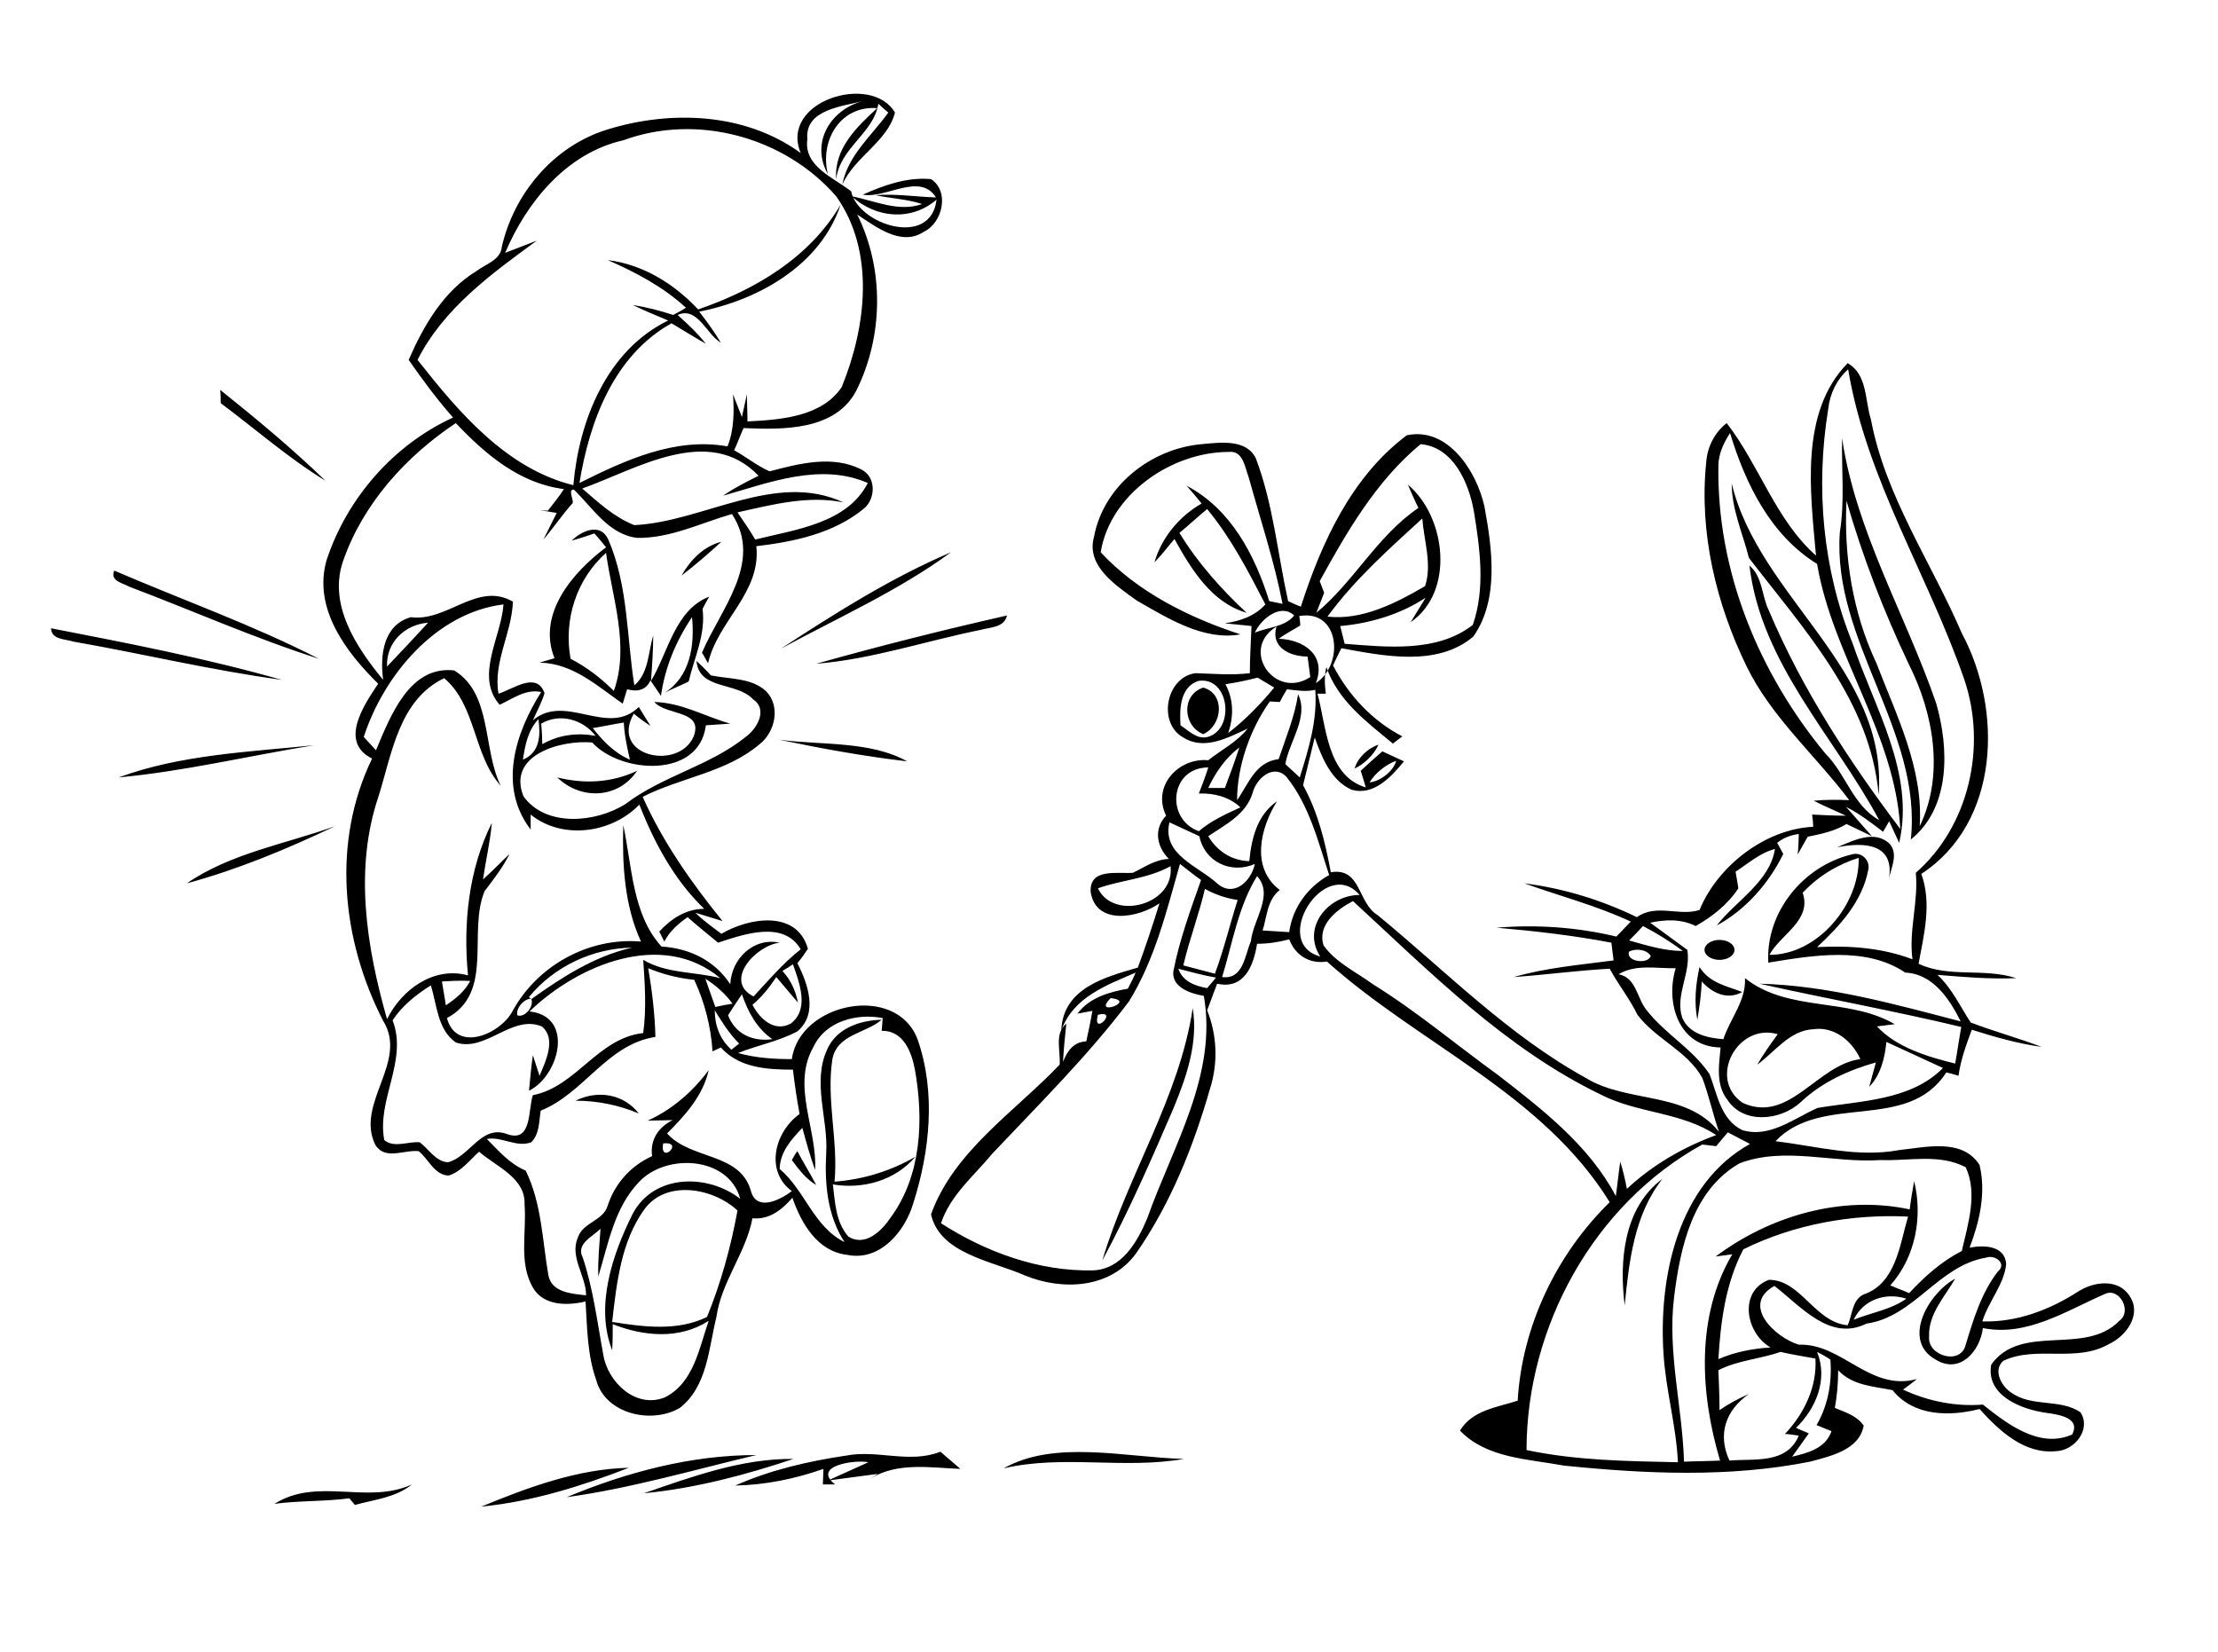 <?xml version="1.0" encoding="utf-8"?>
<!-- Generator: Adobe Illustrator 21.0.2, SVG Export Plug-In . SVG Version: 6.00 Build 0)  -->
<svg version="1.2" baseProfile="tiny" id="Layer_1" xmlns="http://www.w3.org/2000/svg" xmlns:xlink="http://www.w3.org/1999/xlink"
	 x="0px" y="0px" viewBox="0 0 400 298" overflow="scroll" xml:space="preserve">
<path d="M49.5,271.2c7.8-4.9,16.7,0.2,24.8-3.5c-3,2.4-6.7,2.7-10.3,3.7c-0.3-0.4-0.7-0.8-1-1.2C58.5,270.8,54,270.6,49.5,271.2
	 M86.8,271.7c8.5-3.5,17.4-6.8,26.6-7C104.9,268,96,270.8,86.8,271.7 M116.1,269.3c8.7-3,17.7-6.3,27-6.2
	C134.4,266,125.4,268.4,116.1,269.3 M102.2,270c10.8-4.5,22.4-7.6,34.2-7.6C125,265.1,113.8,268.4,102.2,270 M181,264.8
	c9.2-5.2,21.8-2,32.5-1.7C202.7,265,191.7,262.3,181,264.8 M152.6,262.5c5.7-1.1,11.4,1.5,17-0.7l3.6,3.1
	c-5.4-0.2-11.4-1.3-16.3,1.8l1.4-0.9c-2.3,0.3-6.8,0.9-9,1.2l7.3-3.3c-2.3-0.5-10.3,0.6-6,4c-0.5,0-1.6,0-2.2,0
	c0-0.7,0.1-2.1,0.1-2.8c-5.1,1.8-10.5,2.9-15.9,3C138.9,265.1,145.8,263.5,152.6,262.5 M293,235.4c-1-8-0.2-17.6,6.8-22.8
	C294.7,219.1,293.8,227.4,293,235.4 M142.8,209.2c0.3-0.5,0.6-1.1,1-1.6c1.1,2.1,2.3,4,3.4,6.1C145.3,212.6,144,210.8,142.8,209.2
	 M103.8,198.5c4-2,8.7-1.2,11.4,2.3C111.6,199.3,107.8,198.5,103.8,198.5 M215.1,181.8c1,6.2-1.1,12.3-3.4,17.9
	c-4,9.3-8.1,18.7-12.9,27.6C203.4,211.8,212.7,197.9,215.1,181.8 M306.5,174.4c1.8,2.9,4.9,3.4,7.7,4.5c-2.7,1.5-5.4,0.2-7.3-1.9
	c-0.1,2.3-0.4,4.6-0.8,6.9C305.5,180.7,305.8,177.5,306.5,174.4 M331.3,152.8c2.9-1.2,6.9-3.3,9.6-0.5c1.5,2,0,4.4-0.3,6.5
	C341.9,152.1,336.2,151.8,331.3,152.8 M33.7,159.3c7.8-5.4,17.8-7.1,26.7-10.3C51.8,153.1,42.9,156.8,33.7,159.3 M100.5,140.2
	c4.8,1.2,9.8,1,14.4-1.2C111.5,144.1,104.7,144.3,100.5,140.2 M244.3,138.6c0.5-1.9,2.4-3.7,4.3-4.3
	C247.8,136.1,246,137.8,244.3,138.6 M21.4,140.2c11.1-4.1,23.5-4.6,35.2-5.8C44.9,136.3,33.2,139.1,21.4,140.2 M140.5,133.4
	c7.6,1,16.5,0.2,23.1,3.9C155.9,136.4,148.2,135,140.5,133.4 M217,132.4c-3.7-1.5-4-7.1,0-8.4C221,125.1,220.5,130.8,217,132.4
	 M9.2,113.3c13.9,2.7,27.9,5.4,41.6,9.3c-12.6-1.7-25-4.7-37.6-6.9C11.7,115.2,9.3,115.4,9.2,113.3 M147.2,119.7
	c11.4-3.2,22.9-6.1,34.4-8.7c-0.5,2.2-3,2.1-4.8,2.6C166.9,115.6,157.2,118.9,147.2,119.7 M20.6,102.9c12.3,5.3,25,9.8,36.9,15.9
	c-11.6-3.7-22.8-8.7-34.2-13C22.1,105.1,19.8,104.8,20.6,102.9 M140.8,117c9.8-6.4,19.9-12.8,30.7-17.4
	C162.1,106.5,151.1,111.4,140.8,117 M122.9,103.8c1.6-2.8,4-5.3,7.2-6.1C127.8,99.8,125.4,101.9,122.9,103.8 M102.9,118.8
	c2.9,1.5,5.5,3.5,7.8,5.8c2.9-8.1-0.3-16.8-1.4-24.9C104,104.4,101.6,111.7,102.9,118.8 M103.1,97.5c1.8-1.8,5.2-3.3,6.6-0.2
	c3.6,8.3,3.3,17.5,4.7,26.3c2.6-2.2,2.5-6,3.4-9c0,2.7-0.2,5.5-0.4,8.2c3.1-5.1,4.3-12.8,10.5-15.2c-0.3,0.5-0.9,1.6-1.2,2.2
	c0.6,4.6-1.5,8.8-2.5,13.1c-1.4,0.7-2.9,1.3-4.3,2c4.6-2.9,5.4-8.6,4.9-13.6c-2.9,4.3-4.9,9.1-5.6,14.2c-0.5-0.7-1.4-2.1-1.9-2.8
	c-0.8,1.8-2.4,2.1-4.2,1.6c-0.2,0.6-0.6,1.9-0.8,2.6c-4.6-3.2-9-7.3-15-7.4c0.7-0.2,2-0.6,2.7-0.8c-3.2-8,3.3-15.5,9.3-20
	c-0.7-0.9-1.4-1.7-2.1-2.5C105.8,96.7,104.5,97.1,103.1,97.5 M312.3,87.2c5,20.6,28.2,33.4,26.5,56.1c-1.5-17-13.5-29.8-23.4-42.7
	C314.3,96.2,312.3,91.9,312.3,87.2 M333,90.3c-0.5,10,1.1,20.2,5.4,29.3c3.6,9.4,8.5,19,7.8,29.4c4.5-9.3,2.5-20.4-2-29.3
	C339.7,110.2,335.9,100.4,333,90.3 M331.8,96c0.9-5.6,0.3-11.3,0.4-17c2.5,16.9,11.5,31.9,17,47.9c2.3,8.1,2.6,18.7-4.6,24.5
	C346.7,131.9,330.4,115.6,331.8,96 M39.7,70.3c6.5,5.2,13,10.6,19,16.4c-6.7-4.1-12.6-9.3-18.9-14C39.8,72.1,39.8,70.9,39.7,70.3
	 M327.7,243.8c2,5-0.2,10.2-3.8,13.7c0.6,0.3,1.7,0.7,2.3,1c-1,1.4-2,2.8-3,4.2c2.9-0.7,6-1.5,7.1-4.6c-0.7-0.3-2-0.8-2.7-1.1
	c2.1-3.6,2.8-7.7,2.5-11.8C329.6,244.8,328.3,244.1,327.7,243.8 M309.9,247.1c0.1,2.4,0.2,4.8,0.2,7.2c1.6-1.1,3.4-2.1,5.3-2.9
	c-4.2,2.9-5.7,7.3-3.5,12c4.5-0.4,10.3,0.7,12.5-4.5c-0.6-0.1-1.9-0.3-2.5-0.3c3.5-3.7,5.8-8.5,5.5-13.6c-2.1-0.4-4.2-0.7-6.3-1.2
	C317.4,245.1,313.4,245.3,309.9,247.1 M334.3,238c3.2-1.3,6.7-1.8,9.5-3.8C340,233,336,234.4,334.3,238 M336.6,238.7
	c-6.6,3.3-11.9-3.2-16.6-6.8c-6.1,3.4,0.1,9.3,4.4,10.6c7.8-0.3,12.8,8.5,21.3,6.2c-0.6,0.5-1.8,1.4-2.5,1.9
	c4.5,2.1,9.5,3.1,14.4,2.7c4.4,3.5,10.2,8,16.1,5.4c1.6-3.1-2.6-3.6-4.6-3.9c-4.5-0.6-11-3.1-10-8.7c5.4-7.6,16.9-1.5,23.1-7.9
	c2.4-1.7,0-6.2-2.7-4.8c-6.9,3-14,7.7-21.9,6.1c-0.5,4.1-4.1,8.4-8.5,5.7c-6.3-3.5-1.2-12.1,3.5-14.6c-1.9,3.3-4.9,6.4-4.7,10.5
	c-0.3,3.4,5.7,5.2,6.6,1.4c1.4-4.6,2.8-9.3,5.8-13.2c1.7-1.4-0.5-3.1-2.1-2.5C349.6,228.2,345.2,237.5,336.6,238.7 M314.4,225.3
	c-3.2,6.1-4.1,13-4.5,19.8c3-1.3,6.2-1.9,9.4-2.1c-4.5-2.6-5.8-10.1-0.3-12.2c5.8,0,8.2,7.6,14.2,8.2c0.9-1.9,0.8-4.7,3-5.6
	c5.7-2,6.4-8.9,7.9-14C334,218.9,323.5,220.8,314.4,225.3 M313.7,209.8c-8.5,4.9-10.7,15.2-11.8,24.2c-1.2,9.9,1.5,19.7,1.8,29.6
	c2.2-0.1,4.3-0.1,6.5-0.2c-3.6-12.1-4.4-26,2.2-37.2c-0.7,0.1-2.2,0.3-3,0.4c9.9-7.4,22.8-11.1,35-8.5c0.2-1.7,0.5-3.4,0.8-5.1
	c1.6,6.5,0.2,13.8-4.3,18.8c1.1,0.5,2.3,0.9,3.4,1.4c2.8-3,5.8-5.7,9.5-7.6c1.1-4.8,2.9-10.4,0.7-15.1c-4.7-2.5-10.3-1.1-15.3-1.3
	C330.6,209.8,321.8,206.7,313.7,209.8 M311.6,204.2c-0.7,0.8-1.4,1.7-2.1,2.5c-0.6-0.1-1.9-0.2-2.5-0.3
	c-19.6,10.8-31.7,32.9-31.7,55.1c9,1.9,18.2,2,27.3,2.2c-0.3-6.6-2.2-13-2.6-19.6c-0.9-13.8,2.6-30.6,15.6-37.8
	C314.3,205.6,312.9,204.9,311.6,204.2 M316.9,192c1.1-1.9,2.4-3.7,3.7-5.5c-7.3-2.1-12.7,8.1-6.3,12.4c8.4,3.8,13.4-6.9,21.2-7.9
	c-1.5-3.3-4.7-5.9-8.4-5.4C322.7,185.8,320.1,189.7,316.9,192 M198,183C196.9,187.1,201.9,182,198,183 M200.3,180
	C196.8,183.5,205.2,180.5,200.3,180 M291.9,175.7c3.2,0.6,3.3,4.3,5,6.4c3.3,4.3,8.3,7,11.4,11.6c1.4,3.6,2,8.2,5.9,10.1
	c4.9,1.5,9.3-2.1,13.6-4c7.7-1.3,16.8-1.3,22.6-7.2c-3.4-1.6-6.8-3.1-10.2-4.7c-0.3,2.9-1,5.9-3.1,8.1c0.4-1.5,0.8-2.9,1.2-4.4
	c-5,1.4-9.8,3.6-13.6,7.2c-3.6,3.3-10.3,4-13.2-0.5c-2.1-2.7-1.5-6.3-1.2-9.4c-7.6-0.1-10-8.1-8.1-14.3
	C298.9,174.7,295,173.8,291.9,175.7 M212.5,174.7c0.8,2.3,3,3.1,5.2,3.5c0.4-0.5,1.2-1.4,1.6-1.9C217,175.9,214.8,175.3,212.5,174.7
	 M293.8,171.6c-0.7,1.8,3.4,2.4,3.9,0.8C297,171.2,295,171,293.8,171.6 M296.3,167c-0.8,0.9-1.7,1.8-2.5,2.6
	c3.2,0.9,6.4,1.9,9.7,1.9C301.2,169.8,298.8,168.3,296.3,167 M238.7,170.5c2.2,3.1,5.9,4.8,8.9,7c7.9,4.9,15,10.9,22.6,16.4
	c8,6.2,16.4,12.7,21.2,21.8c0.3-2.1,0.5-4.2,0.8-6.2c0.5,1.6,0.9,3.3,1.2,4.9c4.6-4.3,10.1-7.5,16.1-9.7c-6.3-4.2-14.2-3.9-20.8-7.3
	c-17.2-8.3-30.8-22.1-44.7-34.9C241.1,164,237.5,166.8,238.7,170.5 M217.3,160.3c-1.1,4.7-2.8,9.1-3.9,13.8c1.9,0.5,3.8,1,5.7,1.5
	c1.6-4.3,2.7-8.9,4.1-13.3C221.1,162,219.1,161.3,217.3,160.3 M238.1,172.5c-3.4-5.2,1.4-11.1,7.1-11.1
	C239,154.2,229,170,238.1,172.5 M220.4,176.2c3.8,0.5,4.1-3.9,5.2-6.5c0.4-3.9,4.2-8.3,1.1-11.7C223.3,163.5,222.3,170,220.4,176.2
	 M198,160.2c2.8,5.9,13.9,3,13.1-4C207,158.5,202.1,158.7,198,160.2 M212.8,155.8c-2.4,8.4-4.5,17.2-9.2,24.8
	c-7.4,9.8-16.2,18.5-24.6,27.4c-3.3,4-7.6,7.5-9.3,12.6c8.1,5.2,17.6,8.7,27.4,8.5c5.2-0.2,8-5.1,9.8-9.4
	c4.6-13,12.7-25.9,10.2-40.1c-2.3-0.4-5.8-1.5-5.5-4.4c1.1-5.7,3.1-11.1,5-16.5C215.3,157.8,214.1,156.8,212.8,155.8 M325.1,161
	c1.7,5-4,7.5-6,11.2c8.8,0,16.3-9.2,16.1-17.5C331.4,155.9,327.9,158,325.1,161 M210.9,148.3c-1.4,5.9,5.3,7.9,8.7,11.1
	c3,2.5,6.1-0.6,6.7-3.6c-4.3,1.9-9.1-0.4-10-5C214.5,150,212.7,149.1,210.9,148.3 M225.9,143c-1.2,3.9-4.9,5.7-8,7.8
	c1.6,2.7,4.2,4.4,7.4,4.5c0.4-4.1,1.4-8.3,5-10.8c-3,4.8-4.8,12,0.5,16c-2.3,1.8-2.3,4.8-3.1,7.3c1.6,0.1,3.2,0.2,4.8,0.3
	c0.6-4.4,3.3-8.1,7.2-10.3c-2-6.1-3.6-12.6-7.7-17.7C229.6,137.6,226.5,140.5,225.9,143 M216.2,149.9c2.2-1.9,4.9-3.1,7.5-4.3
	c-2-1.9-4.8-2.6-7.5-2.5c0.6-1.5,1.2-3.1,1.7-4.7C211,138.4,210.1,147.7,216.2,149.9 M247,141.1c1.9-0.2,4.3-2,4.8-3.9
	C250,137.8,247.9,139.5,247,141.1 M217.9,142.1c0.8,0,2.3,0,3,0c0.9-2.4,1.8-4.8,2.6-7.3C221,136.7,219.2,139.3,217.9,142.1
	 M232.1,124.3c-0.5,0.8-0.9,1.5-1.3,2.3c-0.4,0-1.3-0.1-1.8-0.1c-3.6,5.1-5.9,11.7-5.9,17.8c2.1-3,3.3-6.9,7.5-7.4
	c1.3-3.9,2.9-7.7,3.5-11.7c2,4.1-1.6,8.5-2.3,12.6c0.9,0.8,1.7,1.6,2.6,2.4c1.6-5.1,3.2-10.3,2.8-15.8
	C235.5,124.8,233.8,124.5,232.1,124.3 M212.9,130.8c1.5,1,3,2.6,4.9,2.1c5-1.4,3.9-11-1.7-10.1C212.8,123.9,212.7,127.9,212.9,130.8
	 M221,123.4c1.5,2.8,1.5,5.8,0.5,8.8c3.1-2.4,5.8-5.2,8.3-8.2c-1-0.6-2-1.2-3-1.8C224.9,122.7,222.9,123.1,221,123.4 M236.3,122.1
	c-0.2-1.3-0.3-2.5-0.5-3.7c-3.1,0-6.7-1.6-5.6-5.4C223.5,117.1,229.9,126.3,236.3,122.1 M234.3,111.1c0.1,0.4,0.2,1.3,0.2,1.7
	c-1.3,0.8-2.7,1.5-3.9,2.4c4.4,0.1,8.7,2.9,6.7,8C242.5,119.8,241.6,109.8,234.3,111.1 M226.3,114.1c2.3-1,5.4-1,7.1-3.1
	C231,108.7,227.4,111.6,226.3,114.1 M239.4,111.2c6.2,0.7,12.3-2.4,17.6-5.5c1.3-3.9-0.2-8.2-0.5-12.2
	C250.5,99,244.3,104.5,239.4,111.2 M256.2,80.1c-8,6.6-13.3,15.8-18.2,24.7c0.2,0.5,0.6,1.6,0.8,2.1c-0.5,1.2-0.9,2.4-1.4,3.6
	c6.7-5.5,11-13.9,18.4-18.9c-0.7-1.4-1.3-2.8-1.9-4.2c6.9,5.8,8.5,19.3,0.5,24.8c0.7-1.1,2-3.3,2.7-4.4c-4.6,3-9.9,4.6-15.4,5.1
	c0.2,0.8,0.6,2.4,0.8,3.2c7.7,0.6,16.7,1.6,23.1-3.4c2.3-6.5,1.3-13.8,0.2-20.5C264.9,87.1,262.1,80.6,256.2,80.1 M309.9,84
	c-0.3,19,7.3,37.4,19.3,51.9c3.7,3.7,5,9.4,9.7,12c-8.1-15.1-21.3-28.2-23.4-45.9c2.4,2,2.2,5.5,3.5,8.1c6,14.2,14.5,27.2,23.7,39.4
	c-0.9-17.1-12.2-31.2-15-47.8c-8.4-5.2-12.9-14.4-15.7-23.6C310.9,79.8,309.9,81.8,309.9,84 M329.7,73.8c-2.3,14.1-1,28.9,4.4,42.2
	c3.9,11.6,11.3,23.4,8.4,36c-0.6-1.3-1.2-2.6-1.8-3.9c-0.3,0.5-0.8,1.4-1.1,1.9c-2.1-1.6-4.3-3.3-6.7-4.5c1.2,1.3,3.5,4,4.7,5.3
	c-1.5-0.7-3.1-1.5-4.6-2.2c-2.1,1.3-4.6,1.8-7,2.3c-0.6,1.1-1.2,2.1-1.8,3.2c0.1-0.9,0.2-2.8,0.2-3.7c-1.5,0.2-2.8,0.7-3.9,1.6
	c0.3,0.5,0.8,1.5,1.1,2c-2.6,5.3-6.8,10.1-12,12.9c3.4-4.4,9.6-7.9,10.5-13.8c-2.7,0.7-4.8,2.6-7.1,4.1c0.1,0.7,0.4,2.2,0.5,3
	c-1.9,2.9-4.7,5.1-7.7,6.8c-2.6-1.3-5.4-1.2-8.2-0.6c2.2,1.6,4.5,3.3,6.7,4.9c0.7,4.2-2.3,8.2-0.9,12.3c1.3,2.9,4.6,3.6,7.4,3.8
	c1.2-3.7,4.1-6.9,3.9-11c7.8,6.2,18.6,3.4,27,8.3c-0.8,0.1-2.4,0.3-3.2,0.4c3.5,3.8,9.2,5.5,14.1,6.7c0.4-2.2,0.7-4.4,1.1-6.6
	c-12.1-2.9-24.3-5.1-36.4-7.8c12.3,0.3,24.4,3.7,36.3,6.8c-2-4-5-8.6-10-8.8c-7.1-4.8-16.7-3.1-24.7-1.8c-0.5-9.1,6.3-17.4,15-19.5
	c1.8-0.6,3.5,1.1,3,2.9c-1.1,5.6-5.1,10-9.2,13.8c5.8-0.3,11.7,0.1,17.2,2.2c-0.7-5.2,1.1-10.4,0.6-15.6c9.6-8.4,12.8-22.7,8.8-34.7
	c-6.5-18.9-17.7-36.2-21-56.1C331.2,68.5,330,71,329.7,73.8 M327.5,100.2c-1-11.4-3-25.8,5.7-34.7c3.6,2,3.1,6.7,4.2,10.1
	c2.6,13.9,10.9,25.8,16.4,38.6c7.4,13.8,6.9,34.1-7.3,43.4c1.9,5.3,0.5,10.8-0.5,16.2c5.5,2.6,11.8,0.7,17.6,2.6
	c-4.7,0.2-9.5-0.2-14.2-0.6c2.6,2.4,4.1,5.7,6,8.6c4.2,1.6,8.6,2.8,12.8,4.4c-4.3-0.6-8.5-1.8-12.6-3.1c-1,2.7-2,5.4-2.4,8.3
	c-0.6-0.2-1.7-0.5-2.2-0.6c-7,10.9-22.4,3.6-30.8,12.4c7.4,0.9,14.8,3,22.3,1.6c4.8-0.5,11.4-2.2,14.5,2.7c1.2,5,0,10.2-1.8,14.9
	c2.6-0.5,6.4-0.4,6.6,3c-0.4,3.7-3.2,6.7-4.3,10.3c6.2,0.2,12.2-2.1,17.3-5.4c2.8-1.8,7.3-2.4,9.3,0.9c2.2,3.3-0.7,7.2-3.8,8.6
	c-5.9,3.4-13.1,0.2-19,3c-2,1.7-0.3,4.7,1.5,5.8c3.7,2.6,8.8,1,12.4,3.5c2,3.1-1.1,6.9-4.4,7c-5.7,0.6-10.3-3.7-13.8-7.6
	c-5.5,1.4-11.9,1.3-15.7-3.4c-3.4-0.7-7.2-0.8-9.8-3.6c0,2.3-0.2,4.6-0.6,6.8c1.9,0.8,4,1.4,5.2,3.2c-0.8,4.4-6,5.5-9.7,6.5
	c-14.6,2.9-29.7,2.2-44.4,0.7c-6.4-1.2-13.9-1.3-18.7-6.3c2.2-3.7,6.7-4.2,10.4-5.4c0.8-13.5,7-26.4,16.6-35.8
	c-12.1-19.6-34.4-28.5-51-43.4c-3.1,0.5-5.7-1.1-6.8-4c-1.9,0.5-3.8,0.8-5.8,0.8c-0.6,3.9-2.3,8.3-7.2,7.2c-0.6,1.6-1.2,3.2-1.8,4.8
	c1.8,4.5,2,9.5,0.5,14.2c-3,10.4-7.1,20.7-13.3,29.6c-4.6,6.4-13.3,6.8-20.1,4c-5.9-2.6-15.3-3.9-16.9-11
	c4.1-11.4,15.1-18.5,23.2-27c0.2-2.5-1-5.6,1.2-7.4c-0.2,1.7-0.5,5.1-0.6,6.9c0.8-2,1.9-3.6,4.2-3.7c0.4-1.8,0.8-3.7,1.1-5.5
	l-2.7,0.5c2.2-2.9,5.7-3.9,9.1-4.5c0.5-1,1-1.9,1.4-2.9c-5.3,2.3-11.2,4.4-13.4,10.4c0.3-7.6,7.9-9.6,13.8-11.3
	c1.4-3.8,2.7-7.7,3.9-11.6c-3.7,2.6-11.4,4.1-12.4-2c-0.3-4.4,4.8-3.3,7.6-3.5c2.1-1,4-2.4,6.5-2.5c-2.2-2.2-2.8-5.4-0.5-7.8
	c-2.6-5.3,2.2-10.5,7.6-10c2.4-1.9,5.2-3.3,7.1-5.7c-3.5,1.6-7.8,4-11.6,1.6c-4.7-2.6-3.1-10.9,2.2-11.6c3.3,0.1,6.5,0.4,9.8,0
	c0-2.8,0.2-5.7,0.3-8.5c-1.6-0.2-3.2-0.3-4.8-0.5c2.8-0.4,5.4-1.3,7.3-3.4c-3.1-6-6.2-12-10.5-17.2c-1.7,1.4-3.3,2.9-5,4.3
	c3.3,5.4,7.5,10.1,12.1,14.4c-6.3-1.8-10-7.9-13-13.3c-1.2,1.4-2.3,2.9-3.6,4.2c1.3-4.5,4.5-8.3,8.5-10.6c-0.9-1.1-1.8-2.2-2.7-3.2
	c8,4.2,12.3,12.5,14.9,20.8c0.6,0.1,1.8,0.4,2.4,0.5c-1.5-7.7-4-15.2-6.1-22.8c-0.7-1.8-1-4.9-3.6-4.6c-10.3,0-21.4,7.6-23.1,18.1
	c6.7,7.2,16,11.8,25.2,14.8c-6.6,1.2-13.1-2.9-18.7-6.1c-3.7-2.7-9.2-6.2-7.7-11.5c1.7-9.2,10.3-15.9,19.4-16.7
	c3.3-0.3,8.1-1,9.8,2.6c3.1,8.2,3.9,17.1,5.8,25.7c0.6,0.3,1.7,0.8,2.3,1c3.7-11.5,9.1-23.4,19.1-30.9c7.4-1.6,12.6,6.5,14,12.8
	c1.4,7.6,2.7,16.8-2,23.5c-6.5,5.5-16.1,3.5-23.8,2.1c-0.5,1-1,2-1.5,3.1c2.8,5.4,7.1,10,12.5,12.8c-0.5,0.4-1.1,0.8-1.7,1.3
	c-4.7-3.9-9.9-7.7-12-13.8c-0.4,1.6-0.3,3.2-0.1,4.8c-0.4,0-1.2,0-1.5,0c1.6,5.9,1.7,14.8,8.7,16.9c-0.2-0.8-0.7-2.3-0.9-3
	c1.3-1.2,2.6-2.4,3.9-3.5c1.3,0.6,2.6,1.2,3.9,1.8c-2.3,2.8-5.5,6.3-9.5,5.1c-3.7-1.7-5.3-5.8-6.6-9.4c-0.7,2.9-1.4,5.7-2.1,8.6
	c2.7,4.9,4,10.3,5,15.7c5.5-0.9,4.8,5.5,8.4,7.7c12.3,10.1,23.6,21.7,37.6,29.4c7.5,4.6,18.1,2.3,24,9.7c-1.1-3.2-1.8-6.5-3-9.7
	c-2.7-4.9-8.4-7-11.7-11.4c-1.4-2.9-3.5-5.5-5-8.3c-5.8,0.3-11.5,1.1-17.3,1.5c5.9-1.7,12-2.2,18-3c-0.1-0.8-0.3-2.4-0.4-3.2
	c-6.8-1.3-13.8-2.1-20.7-2.7c7.2-0.6,14.5-0.1,21.6,1.6c0.9-0.9,1.7-1.8,2.6-2.7c-6.2-2.9-12.8-4.6-19.2-6.9
	c7.1,0.9,13.9,3,20.3,6.1c3.5-2.5,7.7-0.1,11.3-1.3c3.3-8,11.9-14.6,20.5-15c0-0.5-0.1-1.6-0.2-2.2c2,0.1,4.1,0.2,6.1,0.2
	c-1.9-0.9-3.9-1.7-5.8-2.7c2.1-0.2,4.3-0.2,6.4-0.1c-6.1-8.1-14-14.9-18.5-24.1c-5.5-11.3-8.6-24.1-7.3-36.8
	c0.2-2.8,1.5-5.4,3.7-7.1C317.4,84.1,320.2,93.7,327.5,100.2 M116.2,218.1c-4.2,5.8-5,13.3-5.8,20.3c5.7,0.9,11.8,1.7,17.1-0.9
	c2.5-6.1,4.3-12.6,5.5-19.2C128.6,214.2,120.1,212.7,116.2,218.1 M115.2,213.2c-4.4,4.6-5.5,11.1-7.3,17c-0.1-2.9,0.2-5.7,0.4-8.6
	c-1.4,1.4-4.5,2.7-3.2,5.2c1.9,5.7,2.6,11.6,3.7,17.5c0.8,5,5.9,9.8,11.1,7.7c5.2-2.6,6.2-8.9,7.9-13.8c-5.3,3.4-11.7,2.8-17.3,0.6
	c0,1.6,0,3.1-0.1,4.7c-3.1-7.9,0-17.2,3.7-24.6c3.8-7.2,13.5-7.3,19.4-2.7C131.4,208.5,120.1,207.9,115.2,213.2 M119.6,206.2
	C118.9,210.2,123.6,205.8,119.6,206.2 M146.7,188.8c-4,7,0.7,14.8,0.3,22.2c-0.9-2.5-1.6-5-2.3-7.6c-2,2.1-4,4.3-4.1,7.4
	c4.6,3.9,6.1,10.4,11.7,13.2c-3.1-4.8-3.6-10.5-3.3-16c0.4-6.2-2.6-12.8,0.2-18.8c1.7-3.8,5.9-5.2,9.8-5.3c-2.9,2.5-8.1,2.6-8.9,7.2
	c-1.1,7.3,1.1,14.7,0.4,22c5.2-0.4,10.1-1.9,14.6-4.5c-3.7,4.3-9.4,5.9-14.9,5c0.4,3.2,0.5,6.8,2.8,9.4c3,1.9,6-1,7.6-3.4
	c5.6-7.6,6-17.7,4.4-26.7c-0.6-3.2-2.1-7.1-6-7c0.1-0.8,0.1-1.6,0.2-2.3C154.6,182.7,148.9,184.1,146.7,188.8 M128.9,182.2
	c0,2.7,0.9,5.2,3,7.1c0.5-0.4,0.9-0.7,1.4-1.1C131.5,186.4,130.2,184.3,128.9,182.2 M131.3,183.1c1.3,3.4,4.5,4.8,8,4.3
	c-2.8-1.9-4.4-4.9-5.5-8.1C133,180.5,132.1,181.8,131.3,183.1 M93.3,183.1c1.4,0.5,3.1-1.7,2.5-3C94.5,180.1,93,181.8,93.3,183.1
	 M127.2,176.5c0.6,1.7,1.2,3.4,1.8,5.1c0.8-0.2,2.4-0.5,3.1-0.6C130.8,179.2,129.1,177.7,127.2,176.5 M79.7,177
	c0.2,1.4,0.5,2.8,0.7,4.3c1.8-1.2,3.4-2.5,4.4-4.4C83.1,176.8,81.4,176.9,79.7,177 M116.9,174.6c0.7,4.1,1.2,8.3,1.3,12.4
	c-8.7,1.3-12.9,10.2-20.7,13.3c-0.3,2-0.2,4.2-1.7,5.7c-2.7,1-5.3-1.1-8-0.6c2.1,2.1,4.1,4.5,7,5.7c2.9,5.9,3,12.6,4.1,18.9
	c0.6,3.1,4.2,3.3,6.8,3.6c0-3.5-3-6.9-1.5-10.4c0.9-2.8,4.6-3,5.4-5.8c1.3-4,4.2-7.2,8-8.9c-0.4-2.9,1.1-5.2,3.7-6.5
	c-1.1,0-3.4,0.1-4.5,0.1c4.4-2,8.1-5.2,11-9.1c-1,4.6-4.3,8.2-7.5,11.4c4.3,4.8,13.1,3.4,15.1,10.3c1,3.9,5.3,1.7,7.4,0.1
	c-4.9-3.6-3.1-10.7,1.4-13.9c-0.5-2.7-0.9-5.4-1.2-8c-4.6,0-9.7-0.3-13-4c-0.4,0.2-1.1,0.5-1.5,0.7c-0.3-4.5-1.4-8.8-3.3-12.9
	C122.3,176.4,119.5,175.7,116.9,174.6 M141.1,175.1c1.5,1.6,2.4,3.6,2.8,5.7c-1.3-1.5-2.6-3.1-3.9-4.6c-1.2,1.8-2.6,3.6-4.3,5
	c1.3,2.5,3.9,5,6.9,3.4c3.4-2.6,1.6-7.3,0.4-10.7C142.4,174.3,141.8,174.7,141.1,175.1 M95.5,182.4c8.2,0.9,5.3,11.7-0.1,14.3
	c0.2-2.2,0.4-4.3,0.7-6.4c0.4,1.2,0.8,2.5,1.2,3.7c1.1-2.6,3.1-6.7,0.4-8.9c-5.4-2.2-10.1,4.7-15.5,2.9c-3.3-2.3-3.4-6.8-4.5-10.3
	c-2.7,1.7-5.2,3.7-6.9,6.3c2.8,7.3-2.9,14.3-1.5,21.6c1.8,1.5,4.3,0.2,6.4,0.4c1.6,1.2,2.9,3.5,5.1,3.6c3.9-1,6-6.8,10.6-5.1
	c4.6,1.7,3.8-4.4,4.7-7c7.8-1.5,11.7-10.3,19.9-11.2c0.6-4.4,0.3-8.8,0-13.2c4.2,2.5,9.3,2.1,13.9,3.3
	C119.4,167.6,104.2,174,95.5,182.4 M95.4,179.8l0.4,0.4c5.3-3.8,11.4-7.8,18.2-9.3C106.9,171,99.9,174.3,95.4,179.8 M106.9,131.3
	c1.8,2.3,3.9,4.5,6.7,5.7c-0.5-2.2-1-4.4-1.1-6.7C110.6,130.6,108.8,131,106.9,131.3 M94.3,137c3.1-1.3,3.2-4.4,2.8-7.3
	C95.2,131.7,94.7,134.4,94.3,137 M97.6,130.5c0.1,0.9,0.2,2.8,0.2,3.7c3-1.7,6.3-2.1,9.6-1.5C105.2,129.8,101,128.5,97.6,130.5
	 M69.8,120.2c2.5-2.6,5-5.3,7.4-7.9C73,112.6,69.6,115.9,69.8,120.2 M65.6,132.9c0.7,0.8,1.5,1.6,2.2,2.4c2.6-6.1,6-15.3,14.1-14.4
	c6.9,4.2,5.1,14.1,8.4,20.8c-5-5.6-4.4-14.5-10.2-19.4c-8.1,3.9-9.4,13.5-11.8,21.2c-4.5,13.2-2.2,27.3,1.5,40.3
	c2.6-5.3,8.4-9.6,14.6-7.9c-0.9-9.3,0.1-19.1,4.3-27.5c-0.3,3.4-1.1,6.8-1.6,10.2c1.7-1.5,3.2-3.1,4.8-4.6c-1.2,2.4-2.9,4.6-4.5,6.7
	c-3.1,7.4,1.8,18.3-6.8,22.9c1.7,6.3,9.6,2.9,11.8-1.2c4.5-8.3,13.8-13.4,23.2-12.6c-3-6.5-3.4-13.9-3.2-21
	c1.6,7.4,1.6,16.1,6.9,21.9c5,0.3,9.6,2.5,12.4,6.8c0.2-4.6,4.2-8.5,8.9-7.5c-4.3,0.5-10.2,6.9-4.7,9.7c2.7-2.9,5.3-6,8.5-8.5
	c-3.1-5.3-10.3-2.7-14.9-1.2c-1.8-1.5-3.7-3-5.5-4.6c-1.7,1.2-3.2,2.5-4.2,4.4c-0.3-0.6-0.6-1.2-0.9-1.8c2.1-2.3,4.8-4.1,8.1-4.1
	c-5.4-5.2-9-11.9-11.7-18.8c-5,5.2-13.9,6.4-19.6,1.8c0,0.7,0,2,0,2.7c-5.9-7.7-2.8-17.4,1.9-24.8c-2.8-0.6-5.1,1.2-7.5,2.3
	c-4.5-5.2,0.3-12.2,0.7-18.1C78.6,110.5,69.2,121.8,65.6,132.9 M105,88.1c2.9,2.5,5.8,5.2,9.4,6.6c12.5-0.6,25.4-9.8,37.7-4.1
	c-6.4-1.3-12.8,0.4-19.1,1.8c1.1,1.6,2.2,3.2,3.2,4.9c7.2-1.8,16.6-2.9,20.3-10.2c-8.5-3.7-17.7-0.1-26.1,2.3c2-1.4,4.2-2.5,6.4-3.6
	C127.8,76.4,114.8,84.6,105,88.1 M112.4,25.3C102.2,27.6,95,36.4,91.1,45.6c1.9-0.7,3.8-1.5,5.7-2.2C88.6,49.4,80,55.6,75.3,64.9
	c7.4,9.4,16,19.6,28.1,22.6c1-11.6,6-24.3,17.1-29.7c-2.2-0.9-4.3-1.8-6.4-2.8c2.5,0.4,4.9,1,7.3,1.8c0.6-0.3,1.7-0.9,2.3-1.3
	c-4.1-3.8-9.1-6.4-14.1-8.6c6.4,0.8,12,4.3,16.3,8.9c10.2-3.5,20.1-9.3,25.7-18.9c-3.6,10.9-14.8,17.2-25.5,19.3
	c1.4,1.8,2.7,3.6,3.9,5.6c-2.6-1.5-4.2-6.6-7.8-5c1.8,1.6,3.6,3.3,5.1,5.2c-2.1-1.2-4.2-2.5-6.2-3.7c-10.4,5.8-14.8,17.7-16.6,28.8
	c8.2-4.1,17.3-8.3,26.7-6.6c1.2-3,1.2-6.2,1-9.4c0.5,1.4,1.1,2.8,1.6,4.1c0.2-1,0.7-3.1,0.9-4.1c0,1.6,0.1,3.2,0.1,4.9
	c5.9-0.3,13.4-0.8,17-6.2c4.4-10.8,6.1-24.4-1-34.4C141.5,24.7,125.7,20.4,112.4,25.3 M144.4,27.6c-3.9-9.4,12.8-14.5,17-7.3
	c-1.3,5.2-7.3,8-9.5,13c1-5.3,5.3-8.8,8.3-13c-0.5-0.4-1.4-1.2-1.8-1.6c-0.8,5.3-6.9,7.9-7.6,13.6c-0.4-5.5,3.7-9.4,7.4-12.8
	c-6.7-0.5-10.4,5.9-8.9,11.9c-3.2-5.7,0.5-11.7,6.4-13.2c-3.7,1-10.6,1.5-10.1,6.9c-0.7,4.9,4.7,6.9,7.9,9.4
	c1.2,6,14.4,10.3,15.4,1.5c-4.5,3.9-10.9,3.4-15.3-0.6c4.2,0.8,8.4,2.9,12.7,1.4c-2.7-0.9-5.6-1-8.4-1.6c3.6-0.3,7.3,0.3,10.9,0.4
	c-2.9-4.6-9.1,0.3-13.2-0.5c3.8-1.7,8-3.2,12.3-2.8c3.4,2.2,2.1,7.9-1.3,9.5c-4.1,2.7-8.6-0.9-12-3.1c4.9,9.9,4.7,22-0.2,31.8
	c-3.8,7.2-13.3,7-20.3,6.7c-0.6,1.3-1.1,2.7-1.7,4c2.2,1.2,4.1,2.8,6.4,3.8c5.3-1.4,11.4-3,16.6-0.3c2.7,1.4,2.5,5.4,0.3,7.1
	c-5.4,4.4-12.5,5.9-19.3,6.7c0.9,8.4-7,13.5-8.7,21.1c-0.4-0.6-0.7-1.3-1.1-1.9c3.3-7.8,11.1-16.3,5.4-25
	c-5.6,1.6-11.1,4.4-17.1,4.3c-5.1-0.6-8-5.4-11.4-8.7c-1.1-0.1-0.1,1.7-0.2,2.4c-1.9,2.1-3.5,4.5-5.3,6.6c0.6-1.2,1.8-3.6,2.4-4.8
	c-0.8-0.1-2.3-0.4-3-0.5l1.4,0.1c1-1.3,2-2.5,2.9-3.9c-8-1-14.2-6.3-19.5-11.9c-9,6-16.7,14.5-20.3,24.8c-2.8,7.9,2.4,15.7,7.2,21.5
	c-0.6-4.4,0-9.9,5-11.3c6.5,0.9,12-6.5,18.4-2.8c-0.2,5.7-3.6,10.9-2.6,16.6c2.6-0.8,6.9-4.1,8.3-0.1c-0.5,1.7-1.4,3.3-2.1,4.9
	c5.9-5,13.5,3.1,19.1-2.4c0.7,1.1,1.4,2.3,2.1,3.4c-0.8-0.5-2.3-1.6-3-2.2c-4.4,7.7,8.1,10.4,10.8,4.1c1.8-4.8-4.9-3.7-7.1-6.2
	c4.9,0.1,9.1,2.6,13.7,3.9c-1.5,0.1-3,0.2-4.4,0.3c-1.2,9.7-15.4,8.7-20.5,3.1c-5.6-0.5-15.4,2.2-12.4,9.7c4,5.6,13,4.8,18.4,1.4
	c6.7-5.1,15.3-6.9,21.8-12.2c2-1.5,3.9-4.9,1.2-6.7c-3-3.2-9.7-1.6-10.2-6.9c0.9,0.8,1.8,1.7,2.6,2.6c3.4,0.7,7.4,0.4,10,2.9
	c2.6,2.7,1.6,7.3-1.2,9.5c-6,5.1-14.2,6-21.1,9.5c3.6,8.1,8.8,15.5,14.4,22.4c-1.2-0.4-3.7-1.1-4.9-1.5c1.4,1.4,3.1,2.6,4.7,3.8
	c4.9-2.9,13.6-4.4,15.6,2.7c-0.6,0.9-1.2,1.8-1.9,2.6c1.9,3.7,3.8,9.1,0,12.3c-3.4,1.8-7.2,2.5-10.7,3.9c3.2,0.9,6.5,1.1,9.7,1.1
	c1.4-10.2,18.9-13.8,22.7-3.5c3.3,9.5,2.2,20.1-0.8,29.5c-1.5,5.1-6,10.5-11.9,9.3c-5.4-0.6-8.3-5.7-9.9-10.3
	c-1.9,2.2-4.2,4-7.2,3.7c-1.2,6.3-5.6,11.4-6.5,17.8c-1.4,5.6-1.6,12.5-6.6,16.4c-5.1,3-13.5,1.1-15.1-5.1
	c-1.6-4.5-1.6-9.4-1.9-14.1c-3.3,0.8-7.6,0.8-9.5-2.5c-2.6-4.5-1.1-10-1.5-15c0.2-4.8-5.1-6.8-8.2-9.5c-1.7,1.5-3.2,3.6-5.5,4.3
	c-2.6-0.1-3.6-3-5.4-4.4c-2.6-0.3-6,1.7-7.8-1.1c-3.7-7.5,6-15,1.4-22.4c-7.5-14.6-9.3-32.2-2-47.3c-6-3-1.5-9.6,1.1-13.5
	c-5.8-5.7-11.8-13.6-9.3-22.3C62.6,89.8,71,80.2,81.7,75.3c-2.9-3.3-5.5-6.8-8-10.4c2.7-6.2,6.3-12.4,12.2-16c1.7-1.3,4.4-2,4.6-4.4
	c2.2-9.6,9.3-18.1,18.9-21.1C120.9,19.8,134.4,20.3,144.4,27.6"/>
<ellipse cx="310.1" cy="171.3" rx="2.7" ry="1.8"/>
</svg>
